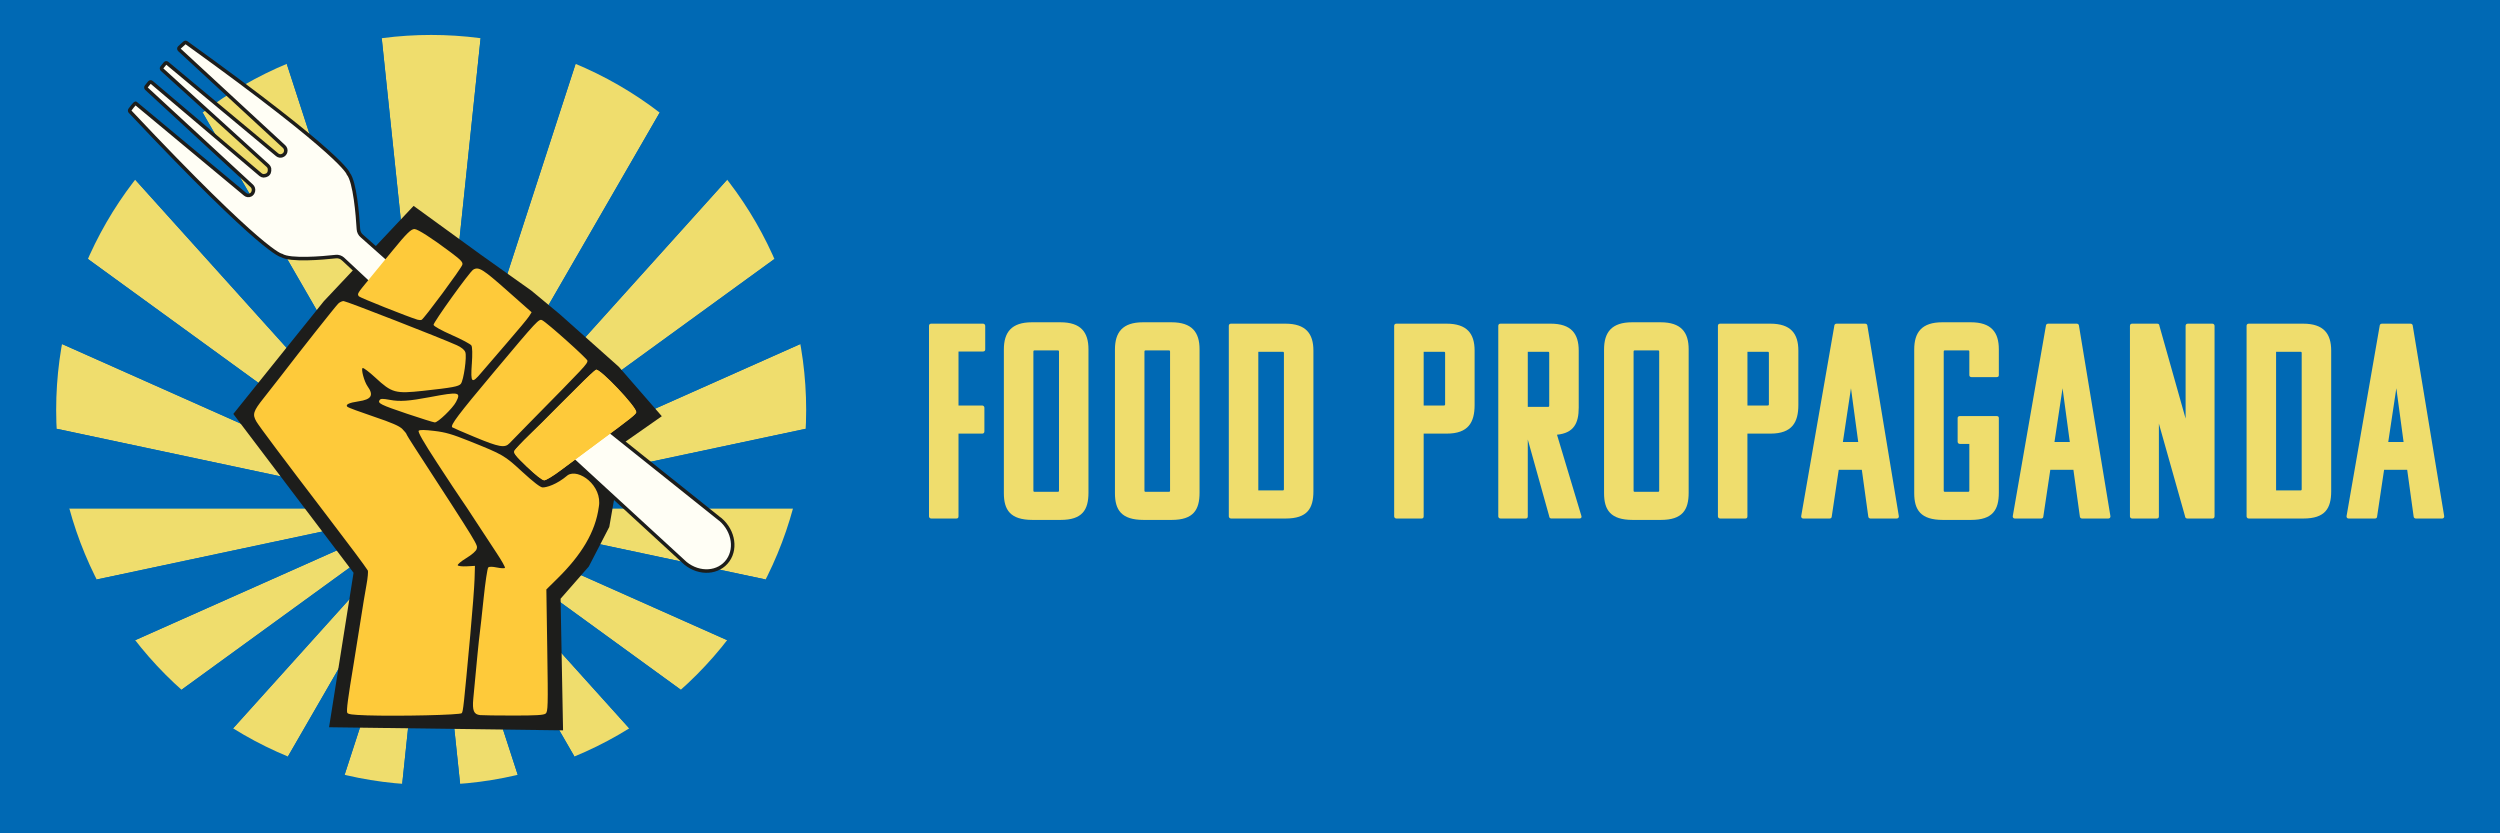 <?xml version="1.0" encoding="UTF-8"?>
<svg xmlns="http://www.w3.org/2000/svg" xmlns:xlink="http://www.w3.org/1999/xlink" id="Layer_1" data-name="Layer 1" viewBox="0 0 900 300">
  <defs>
    <style>
      .cls-1 {
        fill: #feca3a;
      }

      .cls-2 {
        fill: #1d1d1b;
      }

      .cls-3 {
        fill: none;
      }

      .cls-4 {
        fill: #0069b4;
      }

      .cls-5 {
        fill: #efdd6d;
      }

      .cls-6 {
        fill: #fffef5;
        stroke: #1d1d1b;
        stroke-miterlimit: 10;
        stroke-width: 1.27px;
      }

      .cls-7 {
        clip-path: url(#clippath);
      }
    </style>
    <clipPath id="clippath">
      <circle class="cls-3" cx="155.22" cy="147.58" r="135"></circle>
    </clipPath>
  </defs>
  <rect class="cls-4" x="-9" y="-14" width="918" height="324"></rect>
  <g>
    <g class="cls-7">
      <g>
        <polygon class="cls-5" points="89.17 -20.27 37.85 -20.27 155.22 183.02 89.17 -20.27"></polygon>
        <polygon class="cls-5" points="176.59 -20.27 133.85 -20.27 155.22 183.02 176.59 -20.27"></polygon>
        <polygon class="cls-5" points="-27.83 -20.27 -48.07 -20.27 -48.07 35.32 155.22 183.02 -27.83 -20.27"></polygon>
        <polygon class="cls-5" points="358.51 139.81 358.51 92.51 155.22 183.02 358.51 139.81"></polygon>
        <polygon class="cls-5" points="-48.07 92.51 -48.07 139.81 155.22 183.02 -48.07 92.51"></polygon>
        <polygon class="cls-5" points="358.51 226.23 358.51 183.02 155.22 183.02 358.51 226.23"></polygon>
        <polygon class="cls-5" points="272.59 -20.27 221.27 -20.27 155.22 183.02 272.59 -20.27"></polygon>
        <polygon class="cls-5" points="358.51 35.32 358.51 -20.27 338.27 -20.27 155.22 183.02 358.51 35.32"></polygon>
        <polygon class="cls-5" points="89.17 386.31 133.85 386.31 155.22 183.02 89.17 386.31"></polygon>
        <polygon class="cls-5" points="272.59 386.31 338.27 386.31 155.22 183.02 272.59 386.31"></polygon>
        <polygon class="cls-5" points="358.51 330.72 358.51 273.53 155.22 183.02 358.51 330.72"></polygon>
        <polygon class="cls-5" points="176.59 386.31 221.27 386.31 155.22 183.02 176.59 386.31"></polygon>
        <polygon class="cls-5" points="-48.07 183.02 -48.07 226.23 155.22 183.02 -48.07 183.02"></polygon>
        <polygon class="cls-5" points="-48.07 273.53 -48.07 330.72 155.22 183.02 -48.07 273.53"></polygon>
        <polygon class="cls-5" points="-27.83 386.31 37.85 386.31 155.22 183.02 -27.83 386.31"></polygon>
      </g>
      <g>
        <polygon class="cls-4" points="133.85 -20.27 89.17 -20.27 155.22 183.02 133.85 -20.27"></polygon>
        <polygon class="cls-4" points="-48.07 35.32 -48.07 92.51 155.22 183.02 -48.07 35.32"></polygon>
        <polygon class="cls-4" points="221.27 -20.27 176.59 -20.27 155.22 183.02 221.27 -20.27"></polygon>
        <polygon class="cls-4" points="37.85 -20.27 -27.83 -20.27 155.22 183.02 37.85 -20.27"></polygon>
        <polygon class="cls-4" points="358.51 183.02 358.51 139.81 155.22 183.02 358.51 183.02"></polygon>
        <polygon class="cls-4" points="338.27 -20.27 272.59 -20.27 155.22 183.02 338.27 -20.27"></polygon>
        <polygon class="cls-4" points="358.51 92.51 358.51 35.32 155.22 183.02 358.51 92.51"></polygon>
        <polygon class="cls-4" points="338.27 386.31 358.51 386.31 358.51 330.72 155.22 183.02 338.27 386.31"></polygon>
        <polygon class="cls-4" points="-48.07 139.81 -48.07 183.02 155.22 183.02 -48.07 139.81"></polygon>
        <polygon class="cls-4" points="221.27 386.31 272.59 386.31 155.22 183.02 221.27 386.31"></polygon>
        <polygon class="cls-4" points="133.85 386.31 176.59 386.31 155.22 183.02 133.85 386.31"></polygon>
        <polygon class="cls-4" points="155.22 183.02 358.51 273.53 358.51 226.23 155.22 183.02"></polygon>
        <polygon class="cls-4" points="37.85 386.31 89.17 386.31 155.22 183.02 37.85 386.31"></polygon>
        <polygon class="cls-4" points="-48.07 226.23 -48.07 273.53 155.22 183.02 -48.07 226.23"></polygon>
        <polygon class="cls-4" points="-48.07 330.72 -48.07 386.31 -27.83 386.31 155.22 183.02 -48.07 330.72"></polygon>
      </g>
    </g>
    <g>
      <polygon class="cls-2" points="127.28 206.2 118.46 261.81 202.7 262.93 201.81 215.54 211.97 203.94 219.34 189.7 223.66 164.99 223.98 159.82 238.25 149.84 222.8 132.07 201.48 113.09 191.31 104.64 173.1 91.7 148.9 74.12 116.59 108.43 83.99 149.02 127.28 206.2"></polygon>
      <g>
        <path class="cls-6" d="M123.47,93.22l12.25,11.42,8.73-7.1-14.19-12.59c-.73-.6-1.17-1.49-1.23-2.47-.3-5.02-1.26-17.01-3.64-19.95,0,0-1.12-6.05-58.29-47.17-.2-.14-.47-.12-.66.05l-1.86,1.69c-.25.22-.25.62-.02.83l37.7,34.82c.53.49.77,1.25.56,1.97-.15.51-.49,1.03-1.23,1.31-.62.24-1.3.1-1.81-.31L60.18,22.74c-.22-.18-.55-.15-.74.09l-1.16,1.43c-.19.23-.17.58.04.78l38.11,34.6c.29.27.5.62.59,1.01.07.6.01,1.07-.13,1.43-.01.03-.02.05-.03.08-.02.04-.04.08-.06.12-.02.03-.04.07-.06.1-.02.03-.04.06-.06.09-.02.03-.04.06-.07.09-.02.03-.05.06-.07.08-.02.03-.05.05-.08.08-.03.03-.05.05-.08.08-.03.03-.07.05-.11.08-.02.02-.04.03-.07.05-.32.21-.76.35-1.34.37-.39-.03-.75-.18-1.06-.43L54.57,29.62c-.22-.19-.55-.15-.75.08l-1.16,1.43c-.19.23-.17.58.04.77l37.94,35.01c.48.44.72,1.12.6,1.8-.15.8-.58,1.24-1.04,1.47-.65.33-1.42.21-1.97-.25l-39.38-32.76c-.25-.21-2.09,2.34-2.09,2.34-.13.22-.1.5.06.68,48.6,51.62,54.54,51.77,54.54,51.77,3.18,1.94,14.7.94,19.55.41.94-.1,1.87.21,2.56.85Z"></path>
        <path class="cls-6" d="M258.43,186.3l-41.68-33.3-12.45,10.77,42.49,39.03c5.05,4.08,11.97,3.62,15.28-1.07,3.31-4.69,1.64-11.68-3.64-15.44Z"></path>
        <g>
          <path id="path5187" class="cls-1" d="M131.72,257.51c-4.82-.15-6.48-.38-6.71-.92-.34-.8.23-5.12,2.34-17.81.79-4.75,1.94-11.96,2.56-16.02.62-4.05,1.52-9.49,2-12.08.48-2.59.7-4.99.48-5.34-1.08-1.71-6.44-8.89-14.69-19.69-15.88-20.8-24.44-32.23-25.41-33.91-1.48-2.58-1.14-3.68,2.62-8.41,1.94-2.45,4.68-5.94,6.08-7.77,7.04-9.19,19.72-25.21,20.78-26.26.51-.51,1.38-.92,1.92-.92.91,0,34.73,13.19,40.75,15.89,1.61.72,2.73,1.63,3.07,2.49.62,1.59-.59,10.17-1.61,11.42-.78.95-3.01,1.37-13.52,2.51-10.07,1.1-11.31.76-17.22-4.72-2.25-2.08-4.33-3.65-4.62-3.48-.64.36.59,4.91,1.77,6.56,2.33,3.24,1.43,4.75-3.22,5.43-3.55.52-4.9,1.2-3.98,2.01.3.26,4.53,1.83,9.42,3.48,6.57,2.22,9.26,3.39,10.32,4.48.79.81,1.45,1.61,1.46,1.78,0,.17,1.26,2.23,2.79,4.58,23.45,36.14,22.93,35.28,22.5,36.8-.21.77-1.66,2.04-3.76,3.32-1.87,1.14-3.25,2.31-3.05,2.59.19.28,1.67.44,3.27.35l2.92-.16-.14,4.83c-.08,2.66-.78,11.81-1.57,20.34-2.34,25.41-2.53,27.11-3.03,27.85-.46.66-22.51,1.17-34.53.79h0ZM172.82,257.43c-2.25-.23-2.83-1.63-2.44-5.85,1.15-12.45,2.06-21.71,2.32-23.47.16-1.12.79-6.82,1.4-12.67.61-5.85,1.36-10.87,1.67-11.15.38-.34,1.42-.34,3.15.02,1.42.29,2.7.35,2.86.12.15-.22-1.21-2.65-3.04-5.4-1.82-2.75-5.17-7.85-7.45-11.35-2.27-3.5-4.7-7.16-5.4-8.13-.7-.98-4.53-6.77-8.51-12.87-5.01-7.68-7.05-11.25-6.64-11.62s2.13-.34,5.6.07c4.05.48,6.47,1.19,12.66,3.67,12.21,4.9,12.54,5.1,19.05,11.08,4.02,3.7,6.51,5.6,7.31,5.6,1.32,0,4.94-.93,9.01-4.4,3.85-2.57,12.63,3.73,11.2,11.43-1.22,9.04-6.24,17.24-14.9,25.77l-3.98,3.92.33,22c.31,20.14.25,22.05-.61,22.7-.73.54-3.35.7-11.48.7-5.79,0-11.24-.07-12.09-.16h0ZM189.75,168.07c-4.14-3.97-4.95-5-4.53-5.8.28-.53,2.82-3.21,5.65-5.95,2.83-2.74,6.23-6.1,7.55-7.47,1.32-1.37,2.76-2.81,3.2-3.21.44-.4,3.38-3.32,6.53-6.5,3.15-3.18,6.05-5.89,6.45-6.03,1.41-.49,14.48,13.27,14.48,15.24,0,.71-1.81,2.16-13.28,10.61-4.93,3.64-11.16,8.27-13.85,10.29-2.69,2.03-5.39,3.67-6.02,3.66-.68-.01-3.12-1.93-6.17-4.85h0ZM171,157.38c-4.35-1.81-8.04-3.41-8.19-3.55-.78-.7,2.11-4.52,14.96-19.84,15.84-18.88,16.24-19.31,17.45-18.69,1.83.94,16.27,13.87,16.27,14.56,0,1.14-.61,1.78-21,22.48-3.31,3.36-6.49,6.62-7.08,7.24-1.66,1.77-3.75,1.4-12.42-2.21ZM146.62,148.98c-9.53-3.21-10.75-3.81-9.97-4.94.39-.56,1.06-.58,3.74-.08,3.56.66,6.77.44,14.45-1.01,10.44-1.97,11.22-1.83,9.32,1.77-1.21,2.29-6.51,7.39-7.64,7.35-.46-.02-4.91-1.41-9.9-3.09ZM169.86,131.06c.25-3.58.19-6.13-.16-6.69-.31-.49-3.46-2.18-7.01-3.74-3.77-1.66-6.52-3.19-6.61-3.67-.16-.8,12.99-19.12,14.28-19.88,1.95-1.16,3.4-.26,12.14,7.47l8.88,7.86-.9,1.44c-.49.79-4.07,5.09-7.94,9.55-3.87,4.46-8.05,9.31-9.28,10.78-3.46,4.13-3.89,3.74-3.41-3.12ZM150.3,115.09c-3.46-1.04-20.77-7.94-21.1-8.41-.66-.92-.67-.9,3.92-6.48,2.39-2.91,6.13-7.47,8.3-10.12,4.92-6.02,6.56-7.63,7.79-7.63,1.13,0,6.27,3.29,12.87,8.25,3.91,2.93,4.64,3.71,4.35,4.63-.46,1.44-13.87,19.56-14.67,19.82-.34.11-.99.09-1.46-.06Z"></path>
          <path class="cls-1" d="M189.72,168.07c-4.14-3.97-4.94-5-4.53-5.8.28-.53,2.82-3.21,5.65-5.95,2.83-2.74,6.23-6.1,7.54-7.47,1.32-1.37,2.76-2.81,3.2-3.21.44-.4,3.38-3.32,6.52-6.5,3.15-3.18,6.05-5.89,6.45-6.03,1.41-.49,14.47,13.27,14.47,15.24,0,.71-1.81,2.16-13.28,10.61-4.93,3.64-11.16,8.27-13.84,10.29-2.68,2.03-5.39,3.67-6.01,3.66-.68-.01-3.12-1.93-6.17-4.85h0Z"></path>
        </g>
      </g>
    </g>
  </g>
  <g>
    <path class="cls-5" d="M345.06,156.1v29.77c0,.6-.3.8-.8.8h-9.02c-.6,0-.8-.5-.8-.8v-68.55c0-.5.3-.8.8-.8h18.64c.4,0,.8.3.8.8v8.52c0,.5-.4.7-.8.7h-8.82v19.44h8.52c.4,0,.8.3.8.8v8.52c0,.6-.4.8-.8.8h-8.52Z"></path>
    <path class="cls-5" d="M361.39,177.55v-51.71c0-6.21,2.71-9.82,10.12-9.82h10.22c7.42,0,10.12,3.61,10.12,9.72v51.61c0,6.21-2.21,9.82-10.02,9.82h-10.12c-8.02,0-10.32-3.61-10.32-9.62ZM380.74,126.14h-8.22c-.4,0-.5.1-.5.5v49.91c0,.4.1.5.5.5h8.22c.4,0,.5-.1.5-.5v-49.91c0-.4-.1-.5-.5-.5Z"></path>
    <path class="cls-5" d="M401.38,177.55v-51.71c0-6.21,2.71-9.82,10.12-9.82h10.22c7.42,0,10.12,3.61,10.12,9.72v51.61c0,6.21-2.21,9.82-10.02,9.82h-10.12c-8.02,0-10.32-3.61-10.32-9.62ZM420.72,126.14h-8.22c-.4,0-.5.1-.5.5v49.91c0,.4.1.5.5.5h8.22c.4,0,.5-.1.5-.5v-49.91c0-.4-.1-.5-.5-.5Z"></path>
    <path class="cls-5" d="M442.37,185.87v-68.55c0-.5.3-.8.8-.8h19.54c7.42,0,10.12,3.61,10.12,9.72v50.61c0,6.21-2.21,9.82-10.02,9.82h-19.64c-.6,0-.8-.5-.8-.8ZM452.99,126.64v49.91h8.72c.4,0,.5-.1.5-.5v-48.91c0-.4-.1-.5-.5-.5h-8.72Z"></path>
    <path class="cls-5" d="M502.7,186.67c-.6,0-.8-.5-.8-.8v-68.55c0-.5.3-.8.8-.8h18.04c7.42,0,10.12,3.61,10.12,9.72v19.54c0,6.21-2.21,10.32-10.02,10.32h-8.32v29.77c0,.6-.3.8-.8.8h-9.02ZM512.52,126.64v19.34h7.22c.4,0,.5-.1.5-.5v-18.34c0-.4-.1-.5-.5-.5h-7.22Z"></path>
    <path class="cls-5" d="M558.52,186.67c-.6,0-.8-.5-.8-.8l-7.72-27.66v27.66c0,.6-.3.8-.8.8h-9.02c-.6,0-.8-.5-.8-.8v-68.55c0-.5.3-.8.8-.8h18.04c7.42,0,10.12,3.61,10.12,9.72v20.54c0,5.61-1.8,9.12-7.82,9.72l8.82,29.36c.1.6-.3.8-.8.8h-10.02ZM550,126.64v19.84h7.22c.4,0,.5-.1.5-.5v-18.84c0-.4-.1-.5-.5-.5h-7.22Z"></path>
    <path class="cls-5" d="M577.46,177.55v-51.71c0-6.21,2.71-9.82,10.12-9.82h10.22c7.42,0,10.12,3.61,10.12,9.72v51.61c0,6.21-2.21,9.82-10.02,9.82h-10.12c-8.02,0-10.32-3.61-10.32-9.62ZM596.81,126.14h-8.22c-.4,0-.5.1-.5.5v49.91c0,.4.1.5.5.5h8.22c.4,0,.5-.1.5-.5v-49.91c0-.4-.1-.5-.5-.5Z"></path>
    <path class="cls-5" d="M619.25,186.67c-.6,0-.8-.5-.8-.8v-68.55c0-.5.3-.8.8-.8h18.04c7.42,0,10.12,3.61,10.12,9.72v19.54c0,6.21-2.21,10.32-10.02,10.32h-8.32v29.77c0,.6-.3.8-.8.8h-9.02ZM629.08,126.64v19.34h7.22c.4,0,.5-.1.5-.5v-18.34c0-.4-.1-.5-.5-.5h-7.22Z"></path>
    <path class="cls-5" d="M671.47,116.52c.6,0,.8.5.8.8l11.32,68.55c0,.5-.3.8-.8.8h-9.42c-.4,0-.8-.3-.8-.8l-2.31-16.74h-8.32l-2.5,16.74c0,.5-.3.8-.8.8h-9.42c-.5,0-.8-.3-.8-.8l11.93-68.55c0-.3.2-.8.8-.8h10.32ZM663.45,159.11h5.51l-2.61-19.34-2.91,19.34Z"></path>
    <path class="cls-5" d="M719.58,150.49v26.86c0,6.21-2.21,9.82-10.02,9.82h-10.12c-8.02,0-10.32-3.61-10.32-9.62v-51.71c0-6.21,2.71-9.82,10.12-9.82h10.22c7.42,0,10.12,3.61,10.12,9.72v9.32c0,.5-.3.7-.8.7h-9.02c-.4,0-.8-.2-.8-.7v-8.42c0-.4-.1-.5-.5-.5h-8.22c-.4,0-.5.1-.5.5v49.91c0,.4.1.5.5.5h8.22c.4,0,.5-.1.5-.5v-16.74h-3.41c-.6,0-.8-.5-.8-.8v-8.52c0-.4.3-.7.8-.7h13.23c.5,0,.8.2.8.7Z"></path>
    <path class="cls-5" d="M747.64,116.52c.6,0,.8.5.8.8l11.32,68.55c0,.5-.3.8-.8.8h-9.42c-.4,0-.8-.3-.8-.8l-2.31-16.74h-8.32l-2.5,16.74c0,.5-.3.8-.8.8h-9.42c-.5,0-.8-.3-.8-.8l11.93-68.55c0-.3.2-.8.8-.8h10.32ZM739.62,159.11h5.51l-2.61-19.34-2.91,19.34Z"></path>
    <path class="cls-5" d="M787.42,186.67c-.6,0-.8-.5-.8-.8l-9.42-33.37v33.37c0,.6-.3.8-.8.8h-8.82c-.6,0-.8-.5-.8-.8v-68.55c0-.5.3-.8.8-.8h9.02c.5,0,.8.3.8.8l9.42,33.37v-33.37c0-.5.3-.8.8-.8h8.82c.4,0,.8.3.8.8v68.55c0,.6-.4.8-.8.8h-9.02Z"></path>
    <path class="cls-5" d="M808.77,185.87v-68.55c0-.5.3-.8.8-.8h19.54c7.42,0,10.12,3.61,10.12,9.72v50.61c0,6.21-2.21,9.82-10.02,9.82h-19.64c-.6,0-.8-.5-.8-.8ZM819.39,126.64v49.91h8.72c.4,0,.5-.1.5-.5v-48.91c0-.4-.1-.5-.5-.5h-8.72Z"></path>
    <path class="cls-5" d="M867.8,116.52c.6,0,.8.5.8.8l11.32,68.55c0,.5-.3.8-.8.8h-9.42c-.4,0-.8-.3-.8-.8l-2.31-16.74h-8.32l-2.5,16.74c0,.5-.3.8-.8.8h-9.42c-.5,0-.8-.3-.8-.8l11.93-68.55c0-.3.2-.8.8-.8h10.32ZM859.78,159.11h5.51l-2.61-19.34-2.91,19.34Z"></path>
  </g>
</svg>
